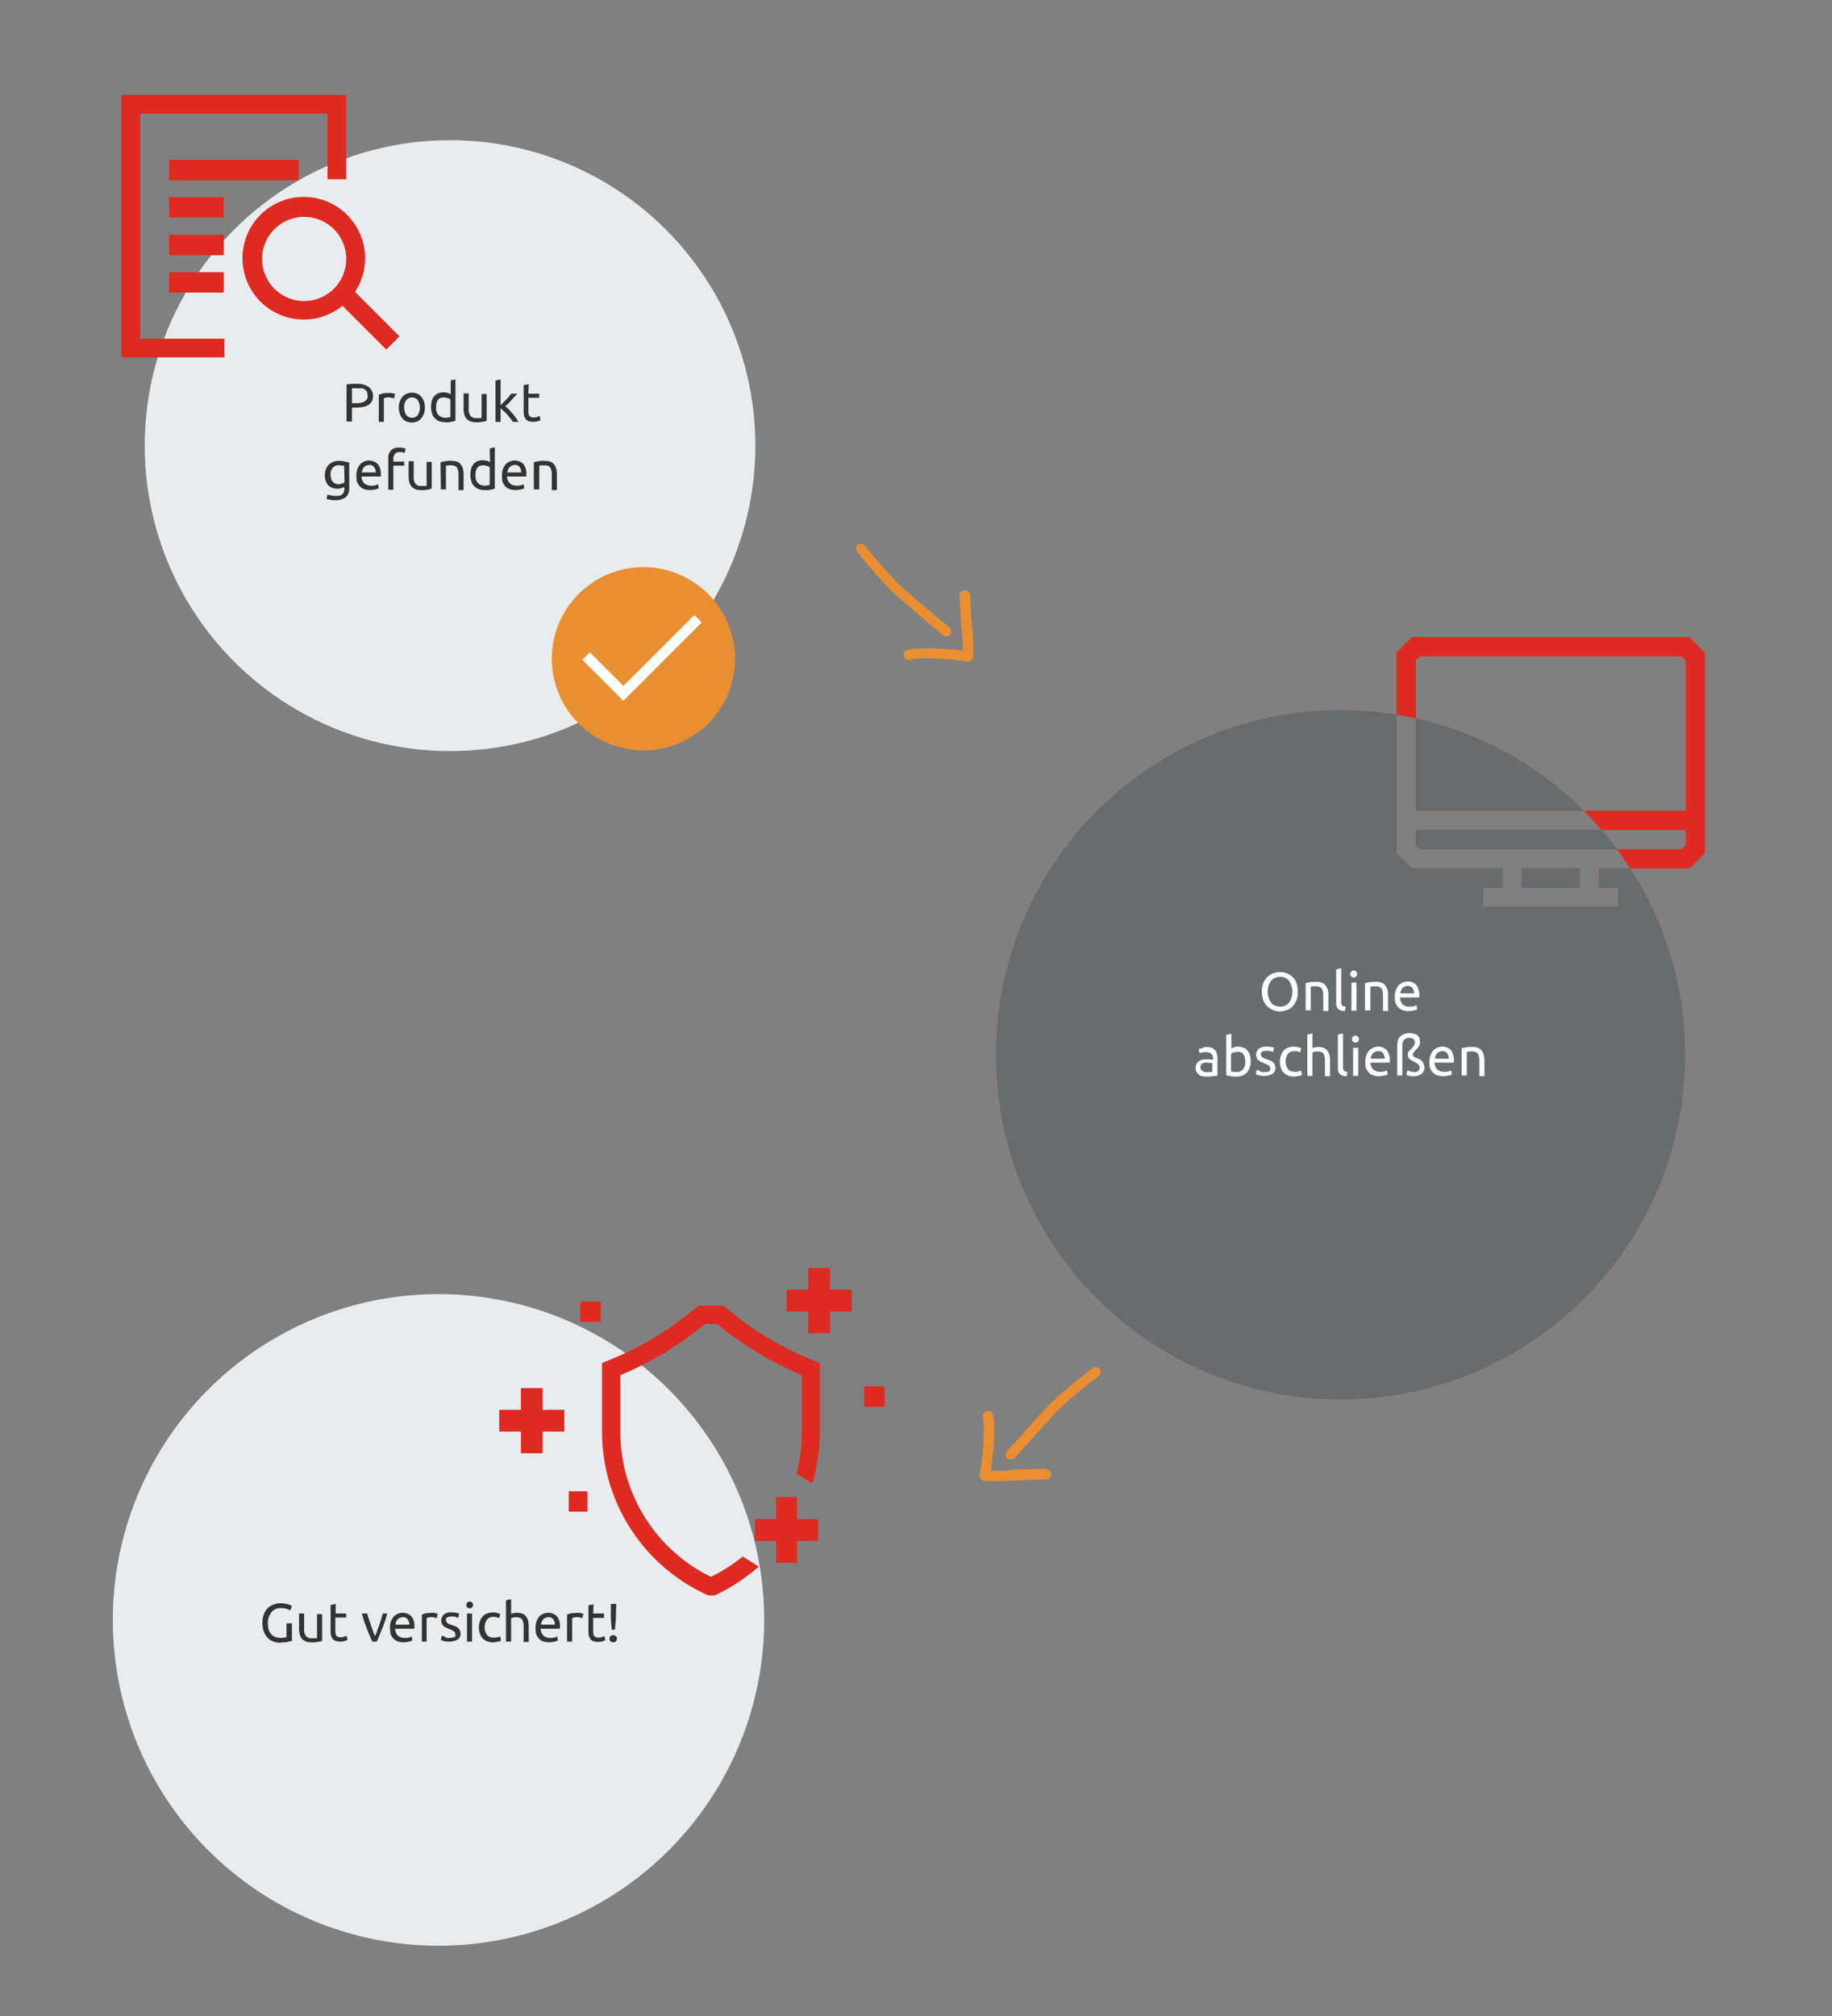 <svg xmlns="http://www.w3.org/2000/svg" xmlns:xlink="http://www.w3.org/1999/xlink" width="540" height="594" viewBox="0 0 540 594"><rect x="0" y="0" width="540" height="594" fill="#808080" stroke="none"/><defs><clipPath id="b"><rect width="540" height="594"/></clipPath></defs><g id="a" clip-path="url(#b)"><g transform="translate(5.35 0.199)"><g transform="translate(-19422.715 -18569.93)"><path d="M101.5,224.539a102.251,102.251,0,0,1-20.456-2.062A100.944,100.944,0,0,1,44.75,207.2,101.8,101.8,0,0,1,7.976,162.548a100.988,100.988,0,0,1-5.914-19.053,102.49,102.49,0,0,1,0-40.912A100.944,100.944,0,0,1,17.335,66.289,101.8,101.8,0,0,1,61.992,29.515,100.988,100.988,0,0,1,81.044,23.6,102.573,102.573,0,0,1,118,22.873V63.666l4.511,4.51h26.737v5.682h-5.682v5.682h39.769V73.858h-5.684V68.176h9.258c-1.237-1.921-2.561-3.833-3.936-5.681h-58.11l-1.182-1.182v-4.5h54.739c-1.675-1.944-3.453-3.856-5.285-5.681H203.22V6.863l-1.182-1.182H124.863l-1.182,1.182V23.97c-1.868-.416-3.779-.786-5.682-1.1V4.511L122.511,0h81.88L208.9,4.511V63.666l-4.511,4.51H186.91A101.15,101.15,0,0,1,203,123.039a102.251,102.251,0,0,1-2.062,20.456,100.945,100.945,0,0,1-15.273,36.294,101.8,101.8,0,0,1-44.657,36.774,100.99,100.99,0,0,1-19.053,5.914A102.249,102.249,0,0,1,101.5,224.539ZM182.974,62.5h19.065l1.182-1.182v-4.5h-24.8c1.584,1.838,3.115,3.75,4.553,5.682Zm-11,11.363H154.929V68.176H171.97v5.681Zm1.168-22.723h0l-49.454,0V23.97a101.207,101.207,0,0,1,49.454,27.163Z" transform="translate(19711 18757.461)" fill="#de2a20"/><path d="M101.5,224.539a102.252,102.252,0,0,1-20.456-2.062A100.943,100.943,0,0,1,44.75,207.2,101.8,101.8,0,0,1,7.976,162.548a100.991,100.991,0,0,1-5.914-19.053,102.491,102.491,0,0,1,0-40.912A100.944,100.944,0,0,1,17.335,66.29,101.8,101.8,0,0,1,61.992,29.515,100.99,100.99,0,0,1,81.044,23.6,102.573,102.573,0,0,1,118,22.873V63.666l4.511,4.51h26.737v5.682h-5.682v5.682h39.769V73.858h-5.684V68.176h9.258A101.148,101.148,0,0,1,203,123.039a102.249,102.249,0,0,1-2.062,20.456,100.943,100.943,0,0,1-15.273,36.294,101.8,101.8,0,0,1-44.657,36.774,100.991,100.991,0,0,1-19.053,5.914A102.25,102.25,0,0,1,101.5,224.539ZM171.97,73.858H154.929V68.176H171.97v5.681Zm11-11.363H124.863l-1.182-1.182v-4.5h54.739c1.58,1.833,3.111,3.744,4.552,5.68Zm-9.838-11.362H123.682V23.97a101.2,101.2,0,0,1,49.453,27.161Z" transform="translate(19711 18757.461)" fill="#676c6e"/></g><circle cx="90" cy="90" r="90" transform="translate(37.3 41.1)" fill="#e9ecee"/><path d="M99.7,112.9a5.721,5.721,0,0,1,3.6.9,3.317,3.317,0,0,1,1.3,2.6,4.145,4.145,0,0,1-.3,1.6,3.459,3.459,0,0,1-1,1.1,4.418,4.418,0,0,1-1.6.6,14.919,14.919,0,0,1-2.1.2H98.4V124H96.8V113.1a7.719,7.719,0,0,1,1.5-.2Zm.2,1.3H98.4v4.4h1.2a6.15,6.15,0,0,0,1.4-.1,4.874,4.874,0,0,0,1.1-.4,2.336,2.336,0,0,0,.7-.7,1.389,1.389,0,0,0,.2-1.1,4.253,4.253,0,0,0-.2-1.1,2.336,2.336,0,0,0-.7-.7,1.689,1.689,0,0,0-1-.3A4.8,4.8,0,0,1,99.9,114.2Zm9.6,1.4h.4a.9.9,0,0,1,.5.1c.2,0,.3.1.4.1a.367.367,0,0,1,.3.1l-.3,1.3c-.2-.1-.4-.1-.6-.2a3.75,3.75,0,0,0-1.1-.1,1.95,1.95,0,0,0-.8.1,1.75,1.75,0,0,1-.5.1v7h-1.5v-8c.4-.1.9-.3,1.3-.4A12.751,12.751,0,0,1,109.5,115.6Zm10.4,4.3a5.662,5.662,0,0,1-.3,1.8,6.376,6.376,0,0,1-.8,1.4,3.449,3.449,0,0,1-1.2.9,4.154,4.154,0,0,1-3.1,0,2.73,2.73,0,0,1-1.2-.9,3.924,3.924,0,0,1-.8-1.4,5.55,5.55,0,0,1,0-3.6,3.924,3.924,0,0,1,.8-1.4,3.449,3.449,0,0,1,1.2-.9,4.154,4.154,0,0,1,3.1,0,2.73,2.73,0,0,1,1.2.9,3.924,3.924,0,0,1,.8,1.4A5.662,5.662,0,0,1,119.9,119.9Zm-1.5,0a4.032,4.032,0,0,0-.6-2.2,2.219,2.219,0,0,0-3.1-.3l-.3.3a2.977,2.977,0,0,0-.6,2.2,4.032,4.032,0,0,0,.6,2.2,2.219,2.219,0,0,0,3.1.3l.3-.3A4.032,4.032,0,0,0,118.4,119.9Zm9-2.4a2.01,2.01,0,0,0-.8-.4,4.253,4.253,0,0,0-1.1-.2,3.6,3.6,0,0,0-1.1.2,1.407,1.407,0,0,0-.7.6,3,3,0,0,0-.4,1,4.869,4.869,0,0,0-.1,1.2,2.928,2.928,0,0,0,.7,2.2,2.732,2.732,0,0,0,1.9.8,3.4,3.4,0,0,0,1-.1c.2,0,.4-.1.6-.1Zm0-5.6,1.5-.3v12.2a13.046,13.046,0,0,1-1.3.3,5.462,5.462,0,0,1-1.8.1,4.671,4.671,0,0,1-1.7-.3,3.805,3.805,0,0,1-1.3-.9,2.851,2.851,0,0,1-.8-1.4,5.663,5.663,0,0,1-.3-1.8,11.019,11.019,0,0,1,.2-1.8,3.694,3.694,0,0,1,.7-1.4,2.73,2.73,0,0,1,1.2-.9,4.146,4.146,0,0,1,1.6-.3,5.853,5.853,0,0,1,1.3.2,2.01,2.01,0,0,1,.8.4v-4.1Zm10.7,11.9a10.628,10.628,0,0,1-1.4.3,6.079,6.079,0,0,1-1.9.1,4.145,4.145,0,0,1-1.6-.3,2.836,2.836,0,0,1-1.1-.8,3.38,3.38,0,0,1-.6-1.2,7.719,7.719,0,0,1-.2-1.5v-4.7h1.5v4.4a3.424,3.424,0,0,0,.5,2.2,1.99,1.99,0,0,0,1.6.7h1.4a.367.367,0,0,0,.3-.1v-7h1.5Zm5.5-4.3a9.017,9.017,0,0,1,1,.9c.4.4.7.8,1.1,1.2a14.7,14.7,0,0,1,1,1.3c.3.4.5.8.8,1.2h-1.7a4.44,4.44,0,0,0-.8-1.1,10.629,10.629,0,0,0-.9-1.1,9.429,9.429,0,0,0-1-1c-.3-.3-.6-.5-.9-.8v4h-1.5V111.9l1.5-.3v7.6l.8-.8.9-.9a6.469,6.469,0,0,0,.8-.9,5.716,5.716,0,0,1,.7-.8h1.7a6.469,6.469,0,0,1-.8.9,9.015,9.015,0,0,0-.9,1c-.3.3-.6.7-.9,1Zm6.8-3.7h3.2V117h-3.2v3.8a3.4,3.4,0,0,0,.1,1,.713.713,0,0,0,.3.6.55.55,0,0,0,.5.3,1.483,1.483,0,0,0,.7.1,2.153,2.153,0,0,0,1.1-.2,3.933,3.933,0,0,1,.6-.2l.3,1.2c-.3.1-.5.2-.8.3a5.067,5.067,0,0,1-1.3.2,5.9,5.9,0,0,1-1.4-.2,2.837,2.837,0,0,1-.9-.6,3.7,3.7,0,0,1-.5-1.1,7.568,7.568,0,0,1-.1-1.5v-7.4l1.5-.3ZM96.1,143.3c-.2.1-.5.2-.7.3a4.65,4.65,0,0,1-2.7,0,7.458,7.458,0,0,1-1.2-.7,4.363,4.363,0,0,1-1.1-3.1,5.079,5.079,0,0,1,.3-1.7,3.528,3.528,0,0,1,.8-1.3,3.805,3.805,0,0,1,1.3-.9,4.671,4.671,0,0,1,1.7-.3,5.537,5.537,0,0,1,1.8.2,13.044,13.044,0,0,1,1.3.3v7.4a3.743,3.743,0,0,1-1,2.8,5.291,5.291,0,0,1-3,.9,7.568,7.568,0,0,1-1.5-.1l-1.2-.3.3-1.3c.4.1.7.2,1.1.3a6.149,6.149,0,0,0,1.4.1,2.506,2.506,0,0,0,1.9-.5,2.716,2.716,0,0,0,.6-1.7Zm0-6.2a1.268,1.268,0,0,0-.6-.1c-.3,0-.7-.1-1-.1a2.055,2.055,0,0,0-1.8.8,2.635,2.635,0,0,0-.6,2.1,5.019,5.019,0,0,0,.2,1.2,2.177,2.177,0,0,0,.5.8,1.794,1.794,0,0,0,.7.5,3.091,3.091,0,0,0,.8.2,4.253,4.253,0,0,0,1.1-.2,2.994,2.994,0,0,0,.8-.4Zm3.6,2.8a5.822,5.822,0,0,1,.3-1.9,6.375,6.375,0,0,1,.8-1.4,3.746,3.746,0,0,1,5.2-.1,4.623,4.623,0,0,1,.9,3.2v.5h-5.7a3.176,3.176,0,0,0,.8,2,3.057,3.057,0,0,0,2,.7,5.7,5.7,0,0,0,1.3-.1c.3-.1.5-.2.8-.3l.2,1.2c-.3.1-.6.2-1,.3a7.719,7.719,0,0,1-1.5.2,6.279,6.279,0,0,1-1.9-.3,3.805,3.805,0,0,1-1.3-.9,6.376,6.376,0,0,1-.8-1.4C99.8,141.1,99.7,140.5,99.7,139.9Zm5.7-.8a2.618,2.618,0,0,0-.5-1.7,1.537,1.537,0,0,0-1.4-.6,2.92,2.92,0,0,0-.9.2,1.794,1.794,0,0,0-.7.5,2.507,2.507,0,0,0-.4.7,3.091,3.091,0,0,0-.2.8h4.1Zm7-7.4a3.749,3.749,0,0,1,1.1.1,2.544,2.544,0,0,1,.7.2l-.3,1.3c-.2-.1-.4-.1-.5-.2a2.768,2.768,0,0,0-.9-.1,1.826,1.826,0,0,0-1.5.6,2.822,2.822,0,0,0-.4,1.5v.7h3.2V137h-3.2v7.1h-1.5V135a3.293,3.293,0,0,1,.8-2.5A3.054,3.054,0,0,1,112.4,131.7Zm9.5,12.1a10.627,10.627,0,0,1-1.4.3,6.079,6.079,0,0,1-1.9.1,4.146,4.146,0,0,1-1.6-.3,2.836,2.836,0,0,1-1.1-.8,3.379,3.379,0,0,1-.6-1.2,7.719,7.719,0,0,1-.2-1.5v-4.7h1.5v4.4a3.424,3.424,0,0,0,.5,2.2,1.99,1.99,0,0,0,1.6.7h1.4a.367.367,0,0,0,.3-.1v-7h1.5Zm2.6-7.8a10.627,10.627,0,0,1,1.4-.3,6.56,6.56,0,0,1,2-.1,4.146,4.146,0,0,1,1.6.3,2,2,0,0,1,1,.8,3.379,3.379,0,0,1,.6,1.2,7.772,7.772,0,0,1,.2,1.6v4.7h-1.5v-4.4a5.7,5.7,0,0,0-.1-1.3l-.3-.9a2.651,2.651,0,0,0-.6-.5,3.553,3.553,0,0,0-1-.2h-1c-.2,0-.3,0-.4.1h-.3v7h-1.5Zm14.5,1.5a2.01,2.01,0,0,0-.8-.4,4.252,4.252,0,0,0-1.1-.2,3.6,3.6,0,0,0-1.1.2,1.407,1.407,0,0,0-.7.6,3,3,0,0,0-.4,1,4.868,4.868,0,0,0-.1,1.2,2.928,2.928,0,0,0,.7,2.2,2.732,2.732,0,0,0,1.9.8,3.4,3.4,0,0,0,1-.1c.2,0,.4-.1.6-.1Zm0-5.6,1.5-.3v12.2a13.044,13.044,0,0,1-1.3.3,5.462,5.462,0,0,1-1.8.1,4.671,4.671,0,0,1-1.7-.3,3.805,3.805,0,0,1-1.3-.9,2.851,2.851,0,0,1-.8-1.4,5.663,5.663,0,0,1-.3-1.8,11.02,11.02,0,0,1,.2-1.8,3.694,3.694,0,0,1,.7-1.4,2.73,2.73,0,0,1,1.2-.9,4.146,4.146,0,0,1,1.6-.3,5.853,5.853,0,0,1,1.3.2,2.01,2.01,0,0,1,.8.4Zm3.6,8a5.822,5.822,0,0,1,.3-1.9,6.375,6.375,0,0,1,.8-1.4,3.746,3.746,0,0,1,5.2-.1,4.623,4.623,0,0,1,.9,3.2v.5h-5.7a3.176,3.176,0,0,0,.8,2,3.057,3.057,0,0,0,2,.7,5.7,5.7,0,0,0,1.3-.1c.3-.1.5-.2.8-.3l.2,1.2c-.3.1-.6.2-1,.3a7.719,7.719,0,0,1-1.5.2,6.279,6.279,0,0,1-1.9-.3,3.805,3.805,0,0,1-1.3-.9,6.375,6.375,0,0,1-.8-1.4C142.7,141.1,142.6,140.5,142.6,139.9Zm5.7-.8a2.618,2.618,0,0,0-.5-1.7,1.537,1.537,0,0,0-1.4-.6,2.92,2.92,0,0,0-.9.2,1.794,1.794,0,0,0-.7.5,2.506,2.506,0,0,0-.4.7,3.091,3.091,0,0,0-.2.8h4.1ZM152,136a10.627,10.627,0,0,1,1.4-.3,6.56,6.56,0,0,1,2-.1,4.146,4.146,0,0,1,1.6.3,2,2,0,0,1,1,.8,3.379,3.379,0,0,1,.6,1.2,7.772,7.772,0,0,1,.2,1.6v4.7h-1.5v-4.4a5.7,5.7,0,0,0-.1-1.3l-.3-.9a2.651,2.651,0,0,0-.6-.5,3.553,3.553,0,0,0-1-.2h-1c-.2,0-.3,0-.4.1h-.3v7H152Z" fill="#333"/><path d="M178.4,206.3l-12.1-12.1,2.2-2.2,9.9,9.9L199.3,181l2.2,2.2Z" fill="#fff"/><path d="M184.3,220.9a27,27,0,1,0-27-27,27.015,27.015,0,0,0,27,27h0" fill="#ea8f31"/><path d="M178.4,206.3l-12.1-12.1,2.2-2.2,9.9,9.9L199.3,181l2.2,2.2Z" fill="#fff"/><rect width="38.2" height="6" transform="translate(44.5 46.9)" fill="#de2a20"/><rect width="16.1" height="6" transform="translate(44.5 57.9)" fill="#de2a20"/><rect width="16.1" height="6" transform="translate(44.5 69)" fill="#de2a20"/><rect width="16.1" height="6" transform="translate(44.5 80)" fill="#de2a20"/><path d="M36,33.3H91.2V52.6h5.5V27.8H30.4v77.3H60.8V99.6H36Zm38.6,0Z" fill="#de2a20"/><path d="M99.3,85.8a18.07,18.07,0,1,0-3.7,4.1l12.9,12.9,3.9-3.9Zm-15,2.7A12.4,12.4,0,1,1,96.7,76.1,12.4,12.4,0,0,1,84.3,88.5Z" fill="#de2a20"/><path d="M247.4,160.4l.1-.1a1.461,1.461,0,0,1,2.1.3h0c.1.1,7,8.9,11.7,12.9,4.8,4.1,13.1,11.2,13.2,11.2a1.55,1.55,0,0,1,.2,2.1h0a1.55,1.55,0,0,1-2.1.2h0c-.1-.1-8.4-7.1-13.2-11.3-4.9-4.2-11.8-13-12-13.3A1.521,1.521,0,0,1,247.4,160.4Z" fill="#ea8f31"/><path d="M278,174.2a1.905,1.905,0,0,1,1-.5,1.617,1.617,0,0,1,1.6,1.4h0c0,.1.3,7.3.7,10.4a50.83,50.83,0,0,1,.2,7.8,1.382,1.382,0,0,1-.6,1.1,1.247,1.247,0,0,1-1.2.3c-.1,0-11.7-1.7-16.9-.5a1.492,1.492,0,0,1-.7-2.9c4.5-1,12.8-.2,16.3.2a34.965,34.965,0,0,0-.2-5.6c-.4-3.2-.7-10.4-.7-10.7A1.591,1.591,0,0,1,278,174.2Z" fill="#ea8f31"/><path d="M318.7,403a.349.349,0,0,1,.1.2,1.461,1.461,0,0,1-.3,2.1h0c-.1.1-9.1,6.7-13.2,11.3-4.3,4.7-11.5,12.7-11.6,12.8a1.454,1.454,0,0,1-2.1.1h0a1.454,1.454,0,0,1-.1-2.1h0c.1-.1,7.3-8.2,11.6-12.8,4.4-4.8,13.3-11.4,13.7-11.7A1.4,1.4,0,0,1,318.7,403Z" fill="#ea8f31"/><path d="M304.1,433.2a1.284,1.284,0,0,1,.4,1,1.538,1.538,0,0,1-1.5,1.5h0c-.1,0-7.3.1-10.4.4a50.772,50.772,0,0,1-7.8,0,1.382,1.382,0,0,1-1.1-.6,1.314,1.314,0,0,1-.3-1.2c0-.1,2-11.6,1-16.9a1.53,1.53,0,1,1,3-.6c.9,4.6-.2,12.8-.7,16.3a34.915,34.915,0,0,0,5.6-.1c3.2-.4,10.4-.4,10.7-.4A2.384,2.384,0,0,1,304.1,433.2Z" fill="#ea8f31"/><path d="M366.6,292a6.567,6.567,0,0,1,.4-2.5,5.674,5.674,0,0,1,1.2-1.8,4.517,4.517,0,0,1,1.7-1.1,6.537,6.537,0,0,1,2.1-.4,5.424,5.424,0,0,1,3.7,1.5,4.185,4.185,0,0,1,1.1,1.8,8.013,8.013,0,0,1,0,5,7.844,7.844,0,0,1-1.1,1.8,3.858,3.858,0,0,1-1.7,1.1,6.465,6.465,0,0,1-2,.4,5.223,5.223,0,0,1-2.1-.4,4.991,4.991,0,0,1-1.7-1.1,5.675,5.675,0,0,1-1.2-1.8A8.718,8.718,0,0,1,366.6,292Zm1.7,0a4.845,4.845,0,0,0,.3,1.8,6.109,6.109,0,0,0,.7,1.4,2.73,2.73,0,0,0,1.2.9,4.012,4.012,0,0,0,1.5.3,3.653,3.653,0,0,0,1.5-.3,3.126,3.126,0,0,0,1.1-.9,3.694,3.694,0,0,0,.7-1.4,5.55,5.55,0,0,0,0-3.6,6.109,6.109,0,0,0-.7-1.4,3.126,3.126,0,0,0-1.1-.9,3.9,3.9,0,0,0-3,0,3.449,3.449,0,0,0-1.2.9,3.694,3.694,0,0,0-.7,1.4A5.663,5.663,0,0,0,368.3,292Z" fill="#fff"/><path d="M379.4,289.5a10.621,10.621,0,0,1,1.4-.3,12.122,12.122,0,0,1,2-.1,3.506,3.506,0,0,1,1.6.3,2,2,0,0,1,1,.8,3.37,3.37,0,0,1,.6,1.2,4.145,4.145,0,0,1,.2,1.6v4.7h-1.5v-4.4a5.282,5.282,0,0,0-.1-1.3,4.651,4.651,0,0,0-.3-.9,2.651,2.651,0,0,0-.6-.5,2.958,2.958,0,0,0-1-.2h-1c-.2,0-.3,0-.4.1H381v7h-1.5v-8Z" fill="#fff"/><path d="M391.1,297.7a2.814,2.814,0,0,1-2-.6,2.352,2.352,0,0,1-.6-1.7v-10l1.5-.3v10a1.268,1.268,0,0,0,.1.6c.1.2.1.3.2.4a.52.52,0,0,0,.4.2c.2,0,.4.1.6.1Z" fill="#fff"/><path d="M393.7,287.8a1.025,1.025,0,1,1,.7-.3A.908.908,0,0,1,393.7,287.8Zm.8,9.8H393v-8.3h1.5Z" fill="#fff"/><path d="M397,289.5a10.621,10.621,0,0,1,1.4-.3,12.122,12.122,0,0,1,2-.1,3.506,3.506,0,0,1,1.6.3,2,2,0,0,1,1,.8,3.37,3.37,0,0,1,.6,1.2,4.145,4.145,0,0,1,.2,1.6v4.7h-1.5v-4.4a5.282,5.282,0,0,0-.1-1.3,4.651,4.651,0,0,0-.3-.9,2.651,2.651,0,0,0-.6-.5,2.958,2.958,0,0,0-1-.2h-1c-.2,0-.3,0-.4.1h-.3v7H397Z" fill="#fff"/><path d="M405.8,293.4a5.413,5.413,0,0,1,.3-1.9,6.377,6.377,0,0,1,.8-1.4,4.183,4.183,0,0,1,1.2-.8,3.529,3.529,0,0,1,1.4-.3,3.253,3.253,0,0,1,2.6,1,4.885,4.885,0,0,1,.9,3.2v.5h-5.7a3.055,3.055,0,0,0,.8,2,2.578,2.578,0,0,0,2,.7,4.887,4.887,0,0,0,1.3-.1,6.9,6.9,0,0,0,.8-.3l.2,1.2a4.052,4.052,0,0,1-1,.3,7.721,7.721,0,0,1-1.5.2,5.413,5.413,0,0,1-1.9-.3,3.045,3.045,0,0,1-1.3-.9,4.677,4.677,0,0,1-.8-1.4A8.119,8.119,0,0,1,405.8,293.4Zm5.7-.8a3.1,3.1,0,0,0-.5-1.7,1.678,1.678,0,0,0-1.4-.6,2.92,2.92,0,0,0-.9.2,1.794,1.794,0,0,0-.7.5,2.506,2.506,0,0,0-.4.7,2.353,2.353,0,0,0-.2.8h4.1Z" fill="#fff"/><path d="M350.3,308.3a6.052,6.052,0,0,1,1.5.2,3.591,3.591,0,0,1,1,.7,1.905,1.905,0,0,1,.5,1,5.066,5.066,0,0,1,.2,1.3v5.2a4.331,4.331,0,0,1-.5.1c-.2,0-.5.1-.8.1s-.6.1-.9.1h-1a5.282,5.282,0,0,1-1.3-.1,1.905,1.905,0,0,1-1-.5,5.01,5.01,0,0,1-.7-.8,2.345,2.345,0,0,1-.2-1.2,2.133,2.133,0,0,1,.3-1.2,2.046,2.046,0,0,1,.8-.8,2.1,2.1,0,0,1,1.1-.4c.4,0,.9-.1,1.3-.1h.5a.9.9,0,0,1,.5.1.6.6,0,0,1,.4.1h.2v-.4a1.7,1.7,0,0,0-.1-.7c-.1-.2-.1-.5-.3-.6s-.3-.3-.6-.4a2.388,2.388,0,0,0-.9-.2,5.282,5.282,0,0,0-1.3.1,4.536,4.536,0,0,0-.8.2l-.2-1.2a2.151,2.151,0,0,1,1-.2C349.3,308.3,349.8,308.3,350.3,308.3Zm.1,7.4h.9a1.483,1.483,0,0,0,.7-.1v-2.5a.749.749,0,0,0-.5-.1c-.2,0-.5-.1-.9-.1h-.7a1.445,1.445,0,0,0-.7.2,1,1,0,0,0-.5.4,1.445,1.445,0,0,0-.2.7,1.29,1.29,0,0,0,.5,1.1A2.116,2.116,0,0,0,350.4,315.7Z" fill="#fff"/><path d="M357.5,308.8a5.9,5.9,0,0,0,.8-.4,2.549,2.549,0,0,1,1.3-.2,4.146,4.146,0,0,1,1.6.3,2.73,2.73,0,0,1,1.2.9,3.089,3.089,0,0,1,.7,1.4,4.965,4.965,0,0,1,.2,1.8,4.845,4.845,0,0,1-.3,1.8,6.377,6.377,0,0,1-.8,1.4,3.805,3.805,0,0,1-1.3.9,4.672,4.672,0,0,1-1.7.3,9.722,9.722,0,0,1-1.8-.1,13.052,13.052,0,0,1-1.3-.3V304.7l1.5-.3v4.4Zm0,6.7c.1,0,.4.1.6.1.3,0,.6.1,1,.1a2.56,2.56,0,0,0,1.9-.8,3.069,3.069,0,0,0,.7-2.2,4.869,4.869,0,0,0-.1-1.2,3,3,0,0,0-.4-1,1.344,1.344,0,0,0-.7-.6,1.978,1.978,0,0,0-1.1-.2,3.6,3.6,0,0,0-1.1.2,5.937,5.937,0,0,0-.8.4Z" fill="#fff"/><path d="M367.3,315.7a4.635,4.635,0,0,0,1.4-.2.812.812,0,0,0,.4-.8.975.975,0,0,0-.4-.9,6.012,6.012,0,0,0-1.4-.7c-.3-.1-.6-.3-.9-.4a3.508,3.508,0,0,1-.8-.5,1.794,1.794,0,0,1-.5-.7,2.92,2.92,0,0,1-.2-.9,2.5,2.5,0,0,1,.8-1.8,3.593,3.593,0,0,1,2.2-.6h.7c.2,0,.5.1.7.1a4.331,4.331,0,0,1,.5.1c.2,0,.3.1.4.1l-.3,1.3a3.384,3.384,0,0,0-.8-.3,4.483,4.483,0,0,0-1.2-.1,3.6,3.6,0,0,0-1.1.2.792.792,0,0,0-.5.8.9.9,0,0,0,.1.5c.1.1.2.3.3.4a2.185,2.185,0,0,0,.5.3,6.886,6.886,0,0,0,.8.3c.4.1.7.3,1.1.4a2.177,2.177,0,0,1,.8.5,1.794,1.794,0,0,1,.5.7,2.958,2.958,0,0,1,.2,1,1.852,1.852,0,0,1-.9,1.7,4.265,4.265,0,0,1-2.4.6,7.18,7.18,0,0,1-1.7-.2,2.192,2.192,0,0,1-.8-.3l.3-1.3a3.384,3.384,0,0,0,.8.3C366.2,315.7,366.7,315.7,367.3,315.7Z" fill="#fff"/><path d="M376.1,317a4.845,4.845,0,0,1-1.8-.3,3.805,3.805,0,0,1-1.3-.9,3.223,3.223,0,0,1-.8-1.4,4.844,4.844,0,0,1-.3-1.8,5.663,5.663,0,0,1,.3-1.8,4.678,4.678,0,0,1,.8-1.4,3.045,3.045,0,0,1,1.3-.9,4.309,4.309,0,0,1,1.7-.3,4.1,4.1,0,0,1,1.1.1c.4.1.7.2,1.1.3l-.3,1.3a6.886,6.886,0,0,0-.8-.3,2.768,2.768,0,0,0-.9-.1,2.407,2.407,0,0,0-1.9.8,3.7,3.7,0,0,0-.7,2.3,4.3,4.3,0,0,0,.2,1.2,3.128,3.128,0,0,0,.5,1,1.555,1.555,0,0,0,.8.6,4.3,4.3,0,0,0,1.2.2,3.749,3.749,0,0,0,1.1-.1,3.091,3.091,0,0,1,.8-.2l.2,1.2c-.1.1-.2.1-.4.2a.9.9,0,0,1-.5.1c-.2,0-.4.1-.6.1A2.2,2.2,0,0,1,376.1,317Z" fill="#fff"/><path d="M380,316.8V304.6l1.5-.3v4.3a2.92,2.92,0,0,1,.9-.2,2.768,2.768,0,0,1,.9-.1,3.506,3.506,0,0,1,1.6.3,2,2,0,0,1,1,.8,3.37,3.37,0,0,1,.6,1.2,7.772,7.772,0,0,1,.2,1.6v4.7h-1.5v-4.4a5.282,5.282,0,0,0-.1-1.3,4.651,4.651,0,0,0-.3-.9,2.651,2.651,0,0,0-.6-.5,2.509,2.509,0,0,0-1-.2h-.5a.9.9,0,0,0-.5.1c-.2,0-.3.1-.4.1s-.2.1-.3.1v6.9Z" fill="#fff"/><path d="M391.6,316.9a2.814,2.814,0,0,1-2-.6,2.352,2.352,0,0,1-.6-1.7v-10l1.5-.3v10a1.268,1.268,0,0,0,.1.6.707.707,0,0,0,.6.6c.2,0,.4.1.6.1Z" fill="#fff"/><path d="M394.2,307a1.025,1.025,0,1,1,.7-.3A.908.908,0,0,1,394.2,307Zm.8,9.8h-1.5v-8.3H395Z" fill="#fff"/><path d="M397.1,312.6a5.413,5.413,0,0,1,.3-1.9,6.377,6.377,0,0,1,.8-1.4,4.183,4.183,0,0,1,1.2-.8,3.529,3.529,0,0,1,1.4-.3,3.253,3.253,0,0,1,2.6,1,4.885,4.885,0,0,1,.9,3.2v.5h-5.7a3.055,3.055,0,0,0,.8,2,2.823,2.823,0,0,0,2,.7,4.887,4.887,0,0,0,1.3-.1,6.9,6.9,0,0,0,.8-.3l.2,1.2a4.052,4.052,0,0,1-1,.3,7.719,7.719,0,0,1-1.5.2,5.413,5.413,0,0,1-1.9-.3,3.045,3.045,0,0,1-1.3-.9,4.677,4.677,0,0,1-.8-1.4A8.12,8.12,0,0,1,397.1,312.6Zm5.7-.8a3.1,3.1,0,0,0-.5-1.7,1.678,1.678,0,0,0-1.4-.6,2.92,2.92,0,0,0-.9.2,1.794,1.794,0,0,0-.7.5,2.506,2.506,0,0,0-.4.7,3.091,3.091,0,0,0-.2.8h4.1Z" fill="#fff"/><path d="M413.2,306.9a1.483,1.483,0,0,1-.1.7l-.3.6a1.755,1.755,0,0,1-.4.5l-.4.4c-.2.3-.5.5-.6.7a1.493,1.493,0,0,0-.3.7c0,.2,0,.3.1.4l.3.3a.758.758,0,0,0,.4.2c.2.1.3.1.5.2a5.937,5.937,0,0,1,.8.4,1.874,1.874,0,0,1,.7.6,5.736,5.736,0,0,1,.4.7,2.958,2.958,0,0,1,.2,1,2.407,2.407,0,0,1-.8,1.9,3.809,3.809,0,0,1-2.4.7h-.7c-.2,0-.4-.1-.6-.1a.764.764,0,0,1-.5-.2.367.367,0,0,0-.3-.1l.3-1.3c.1,0,.2.1.3.1.1.1.3.1.5.2a1.268,1.268,0,0,0,.6.1c.2,0,.4.1.6.1a1.594,1.594,0,0,0,1.2-.4.975.975,0,0,0,.4-.9,1.16,1.16,0,0,0-.4-1,10.543,10.543,0,0,0-1.3-.8,7.255,7.255,0,0,1-.9-.5,1.729,1.729,0,0,1-.8-.9,1.083,1.083,0,0,1-.1-.6,1.5,1.5,0,0,1,.4-1.1,3.044,3.044,0,0,1,.8-.8,1.38,1.38,0,0,0,.3-.4c.1-.1.2-.3.3-.4a.758.758,0,0,0,.2-.4c0-.1.1-.3.1-.4a1.366,1.366,0,0,0-.4-1.1,1.594,1.594,0,0,0-1.2-.4,2.111,2.111,0,0,0-1.6.6,2.86,2.86,0,0,0-.5,1.7v8.8h-1.5v-8.9a7.719,7.719,0,0,1,.2-1.5,2.1,2.1,0,0,1,.7-1.1,2.979,2.979,0,0,1,1.1-.7,3.339,3.339,0,0,1,1.5-.3,6.052,6.052,0,0,1,1.5.2,2.344,2.344,0,0,1,1,.5,2.407,2.407,0,0,1,.6.8C413.1,306.2,413.2,306.6,413.2,306.9Z" fill="#fff"/><path d="M416,312.6a5.413,5.413,0,0,1,.3-1.9,6.377,6.377,0,0,1,.8-1.4,4.183,4.183,0,0,1,1.2-.8,3.529,3.529,0,0,1,1.4-.3,3.253,3.253,0,0,1,2.6,1,4.885,4.885,0,0,1,.9,3.2v.5h-5.7a3.055,3.055,0,0,0,.8,2,2.823,2.823,0,0,0,2,.7,4.887,4.887,0,0,0,1.3-.1,6.9,6.9,0,0,0,.8-.3l.2,1.2a4.052,4.052,0,0,1-1,.3,7.719,7.719,0,0,1-1.5.2,5.413,5.413,0,0,1-1.9-.3,3.045,3.045,0,0,1-1.3-.9,4.677,4.677,0,0,1-.8-1.4A8.12,8.12,0,0,1,416,312.6Zm5.7-.8a3.1,3.1,0,0,0-.5-1.7,1.678,1.678,0,0,0-1.4-.6,2.92,2.92,0,0,0-.9.2,1.794,1.794,0,0,0-.7.5,2.506,2.506,0,0,0-.4.7,3.091,3.091,0,0,0-.2.8h4.1Z" fill="#fff"/><path d="M425.4,308.7a10.621,10.621,0,0,1,1.4-.3,12.122,12.122,0,0,1,2-.1,3.506,3.506,0,0,1,1.6.3,2,2,0,0,1,1,.8,3.37,3.37,0,0,1,.6,1.2,7.772,7.772,0,0,1,.2,1.6v4.7h-1.5v-4.4a5.282,5.282,0,0,0-.1-1.3,4.651,4.651,0,0,0-.3-.9,2.651,2.651,0,0,0-.6-.5,2.509,2.509,0,0,0-1-.2h-1c-.2,0-.3,0-.4.1H427v7h-1.5v-8Z" fill="#fff"/><circle cx="96" cy="96" r="96" transform="translate(27.9 381.1)" fill="#e9ecee"/><path d="M79.1,478.1h1.6v5.2a3.536,3.536,0,0,1-.6.1c-.2.1-.5.1-.8.2a3.4,3.4,0,0,1-1,.1c-.4,0-.8.1-1.1.1a5.223,5.223,0,0,1-2.1-.4,3.553,3.553,0,0,1-1.6-1.1,5.444,5.444,0,0,1-1.1-1.8A6.9,6.9,0,0,1,72,478a7.267,7.267,0,0,1,.4-2.5,5.443,5.443,0,0,1,1.1-1.8,4.517,4.517,0,0,1,1.7-1.1,5.223,5.223,0,0,1,2.1-.4,5.7,5.7,0,0,1,1.3.1c.3.1.7.1,1,.2.2.1.5.2.7.3.1.1.2.1.4.2l-.5,1.3a6.117,6.117,0,0,0-1.2-.5,7.772,7.772,0,0,0-1.6-.2,3.653,3.653,0,0,0-1.5.3,2.73,2.73,0,0,0-1.2.9,6.376,6.376,0,0,0-.8,1.4,5.663,5.663,0,0,0-.3,1.8,11.019,11.019,0,0,0,.2,1.8,3.694,3.694,0,0,0,.7,1.4,2.73,2.73,0,0,0,1.2.9,4.529,4.529,0,0,0,1.6.3,3.749,3.749,0,0,0,1.1-.1c.2,0,.5-.1.7-.1Zm10.5,5.2a10.622,10.622,0,0,1-1.4.3,6.079,6.079,0,0,1-1.9.1,4.146,4.146,0,0,1-1.6-.3,2.836,2.836,0,0,1-1.1-.8,3.379,3.379,0,0,1-.6-1.2,7.719,7.719,0,0,1-.2-1.5v-4.7h1.5v4.4a3.424,3.424,0,0,0,.5,2.2,1.99,1.99,0,0,0,1.6.7h1.4a.367.367,0,0,0,.3-.1v-7h1.5Zm3.9-8.1h3.2v1.2H93.5v3.8a3.4,3.4,0,0,0,.1,1,.713.713,0,0,0,.3.6.55.55,0,0,0,.5.3,1.483,1.483,0,0,0,.7.1,2.153,2.153,0,0,0,1.1-.2,3.933,3.933,0,0,1,.6-.2l.3,1.2c-.3.1-.5.2-.8.3a5.066,5.066,0,0,1-1.3.2,5.9,5.9,0,0,1-1.4-.2,2.837,2.837,0,0,1-.9-.6,3.7,3.7,0,0,1-.5-1.1,7.569,7.569,0,0,1-.1-1.5v-7.4l1.5-.3v2.8Zm15.3,0a39.561,39.561,0,0,1-1.5,4.5c-.6,1.4-1.1,2.7-1.6,3.8h-1.3c-.5-1.1-1.1-2.4-1.6-3.8a39.561,39.561,0,0,1-1.5-4.5h1.6a15.427,15.427,0,0,0,.5,1.7l.6,1.8c.2.6.4,1.1.6,1.7s.4,1,.6,1.5a11.639,11.639,0,0,0,.6-1.5c.2-.6.4-1.1.6-1.7l.6-1.8c.2-.6.3-1.1.5-1.7Zm.8,4.2a5.822,5.822,0,0,1,.3-1.9,6.375,6.375,0,0,1,.8-1.4,3.746,3.746,0,0,1,5.2-.1,4.623,4.623,0,0,1,.9,3.2v.5h-5.7a3.176,3.176,0,0,0,.8,2,3.057,3.057,0,0,0,2,.7,5.7,5.7,0,0,0,1.3-.1c.3-.1.5-.2.8-.3l.2,1.2c-.3.1-.6.2-1,.3a7.719,7.719,0,0,1-1.5.2,6.28,6.28,0,0,1-1.9-.3,3.806,3.806,0,0,1-1.3-.9,6.376,6.376,0,0,1-.8-1.4C109.7,480.5,109.6,480,109.6,479.4Zm5.7-.8a2.618,2.618,0,0,0-.5-1.7,1.537,1.537,0,0,0-1.4-.6,2.92,2.92,0,0,0-.9.2,1.794,1.794,0,0,0-.7.5,2.507,2.507,0,0,0-.4.7,3.091,3.091,0,0,0-.2.8h4.1Zm6.8-3.6h.4a.9.9,0,0,1,.5.1.756.756,0,0,0,.4.1.367.367,0,0,1,.3.1l-.3,1.3c-.2-.1-.4-.1-.6-.2a3.749,3.749,0,0,0-1.1-.1,1.949,1.949,0,0,0-.8.1,1.75,1.75,0,0,1-.5.1v7H119v-8c.4-.1.9-.3,1.3-.4C120.9,475.1,121.5,475,122.1,475Zm5,7.4a6.752,6.752,0,0,0,1.4-.2.632.632,0,0,0,.4-.8,1.489,1.489,0,0,0-.4-.9,6.11,6.11,0,0,0-1.4-.7c-.3-.1-.6-.3-.9-.4a3.508,3.508,0,0,1-.8-.5,1.794,1.794,0,0,1-.5-.7,2.92,2.92,0,0,1-.2-.9,2.5,2.5,0,0,1,.8-1.8,2.863,2.863,0,0,1,2.2-.6h.7c.2,0,.5.1.7.1a4.331,4.331,0,0,1,.5.1c.2,0,.3.1.4.1l-.3,1.3a6.884,6.884,0,0,0-.8-.3,4.868,4.868,0,0,0-1.2-.1,3.6,3.6,0,0,0-1.1.2.792.792,0,0,0-.5.8.9.9,0,0,0,.1.5c.1.1.2.3.3.4.2.1.3.2.5.3a6.884,6.884,0,0,0,.8.3c.4.1.7.3,1.1.4a2.177,2.177,0,0,1,.8.5,1.794,1.794,0,0,1,.5.7,3.553,3.553,0,0,1,.2,1,1.852,1.852,0,0,1-.9,1.7,5.025,5.025,0,0,1-2.4.6,4.678,4.678,0,0,1-1.7-.2,2.193,2.193,0,0,1-.8-.3l.3-1.3a3.384,3.384,0,0,0,.8.3,1.485,1.485,0,0,0,1.4.4Zm6.7,1.1h-1.5v-8.3h1.5Zm-.7-9.8a.99.99,0,0,1-.7-1.7.967.967,0,0,1,1.4,0,.967.967,0,0,1,0,1.4A1.08,1.08,0,0,1,133.1,473.7Zm6.9,10a5.663,5.663,0,0,1-1.8-.3,3.806,3.806,0,0,1-1.3-.9,3.924,3.924,0,0,1-.8-1.4,5.55,5.55,0,0,1,0-3.6,3.923,3.923,0,0,1,.8-1.4,3.045,3.045,0,0,1,1.3-.9,4.671,4.671,0,0,1,1.7-.3,3.749,3.749,0,0,1,1.1.1c.4.1.7.2,1.1.3l-.3,1.3a6.884,6.884,0,0,0-.8-.3,2.768,2.768,0,0,0-.9-.1,2.364,2.364,0,0,0-1.9.8,3.891,3.891,0,0,0-.7,2.3,2.537,2.537,0,0,0,.2,1.2,3.128,3.128,0,0,0,.5,1,1.555,1.555,0,0,0,.8.6,2.537,2.537,0,0,0,1.2.2,4.1,4.1,0,0,0,1.1-.1c.3-.1.5-.1.8-.2l.2,1.2c-.1.1-.2.1-.4.2a1.087,1.087,0,0,1-.5.1c-.2,0-.4.1-.6.1A2.817,2.817,0,0,1,140,483.7Zm3.8-.2V471.3l1.5-.3v4.3a2.92,2.92,0,0,1,.9-.2,2.768,2.768,0,0,1,.9-.1,4.146,4.146,0,0,1,1.6.3,2,2,0,0,1,1,.8,3.379,3.379,0,0,1,.6,1.2,7.772,7.772,0,0,1,.2,1.6v4.7H149v-4.4a5.7,5.7,0,0,0-.1-1.3l-.3-.9a2.651,2.651,0,0,0-.6-.5,3.553,3.553,0,0,0-1-.2h-.5a.9.9,0,0,0-.5.1c-.2,0-.3.1-.4.1a.367.367,0,0,0-.3.1v6.9Zm8.7-4.1a5.822,5.822,0,0,1,.3-1.9,6.375,6.375,0,0,1,.8-1.4,3.746,3.746,0,0,1,5.2-.1,4.623,4.623,0,0,1,.9,3.2v.5H154a3.176,3.176,0,0,0,.8,2,3.057,3.057,0,0,0,2,.7,5.7,5.7,0,0,0,1.3-.1c.3-.1.5-.2.8-.3l.2,1.2c-.3.1-.6.2-1,.3a7.719,7.719,0,0,1-1.5.2,6.28,6.28,0,0,1-1.9-.3,3.806,3.806,0,0,1-1.3-.9,6.375,6.375,0,0,1-.8-1.4C152.6,480.5,152.5,480,152.5,479.4Zm5.7-.8a2.618,2.618,0,0,0-.5-1.7,1.537,1.537,0,0,0-1.4-.6,2.92,2.92,0,0,0-.9.2,1.794,1.794,0,0,0-.7.5,2.506,2.506,0,0,0-.4.7,3.091,3.091,0,0,0-.2.8h4.1ZM165,475h.4a1.087,1.087,0,0,1,.5.1.756.756,0,0,0,.4.1.367.367,0,0,1,.3.1l-.3,1.3c-.2-.1-.4-.1-.6-.2a3.749,3.749,0,0,0-1.1-.1,1.949,1.949,0,0,0-.8.1,1.75,1.75,0,0,1-.5.1v7h-1.5v-8c.4-.1.9-.3,1.3-.4C163.8,475.1,164.4,475,165,475Zm4.5.2h3.2v1.3h-3.2v3.8a3.4,3.4,0,0,0,.1,1,.713.713,0,0,0,.3.6.55.55,0,0,0,.5.3,1.483,1.483,0,0,0,.7.1,2.153,2.153,0,0,0,1.1-.2,3.932,3.932,0,0,1,.6-.2l.3,1.2c-.3.1-.5.2-.8.3a5.066,5.066,0,0,1-1.3.2,5.9,5.9,0,0,1-1.4-.2,2.837,2.837,0,0,1-.9-.6,3.7,3.7,0,0,1-.5-1.1,7.568,7.568,0,0,1-.1-1.5v-7.4l1.5-.3Zm6.7.2a17.722,17.722,0,0,1-.1,2.4c-.1.7-.1,1.5-.2,2.2H175a16.351,16.351,0,0,1-.2-2.2,17.722,17.722,0,0,1-.1-2.4v-3h1.6Zm.3,7.2a1.33,1.33,0,0,1-.3.8,1.215,1.215,0,0,1-1.6,0,1.088,1.088,0,0,1,0-1.5,1.215,1.215,0,0,1,1.6,0,1.08,1.08,0,0,1,.3.7Z" fill="#333"/><path d="M154.6,415.2v-6.4h-6.4v6.4h-6.4v6.4h6.4V428h6.4v-6.4H161v-6.4Z" fill="#de2a20"/><path d="M204.7,469.9h-1.2l-.5-.2a52.886,52.886,0,0,1-30.9-48V401.4l1.7-.7a92.228,92.228,0,0,0,23.9-13.9l2.9-2.3h7.2l2.9,2.3a92.228,92.228,0,0,0,23.9,13.9l1.7.7v20.3a56.428,56.428,0,0,1-2.2,15.2l-4.7-2.9a45.933,45.933,0,0,0,1.6-12.2V405a102.1,102.1,0,0,1-23.6-14l-1.4-1.1h-3.5l-1.4,1.1a98.7,98.7,0,0,1-23.6,14v16.7a47.571,47.571,0,0,0,26.7,42.7,48.416,48.416,0,0,0,9.4-6l4.7,3a56.032,56.032,0,0,1-13,8.5Z" fill="#de2a20"/><path d="M232.9,392.6h6.4v-6.4h6.4v-6.4h-6.4v-6.4h-6.4v6.4h-6.4v6.4h6.4Z" fill="#de2a20"/><rect width="6" height="6" transform="translate(249.4 408.3)" fill="#de2a20"/><rect width="6" height="6" transform="translate(165.7 383.3)" fill="#de2a20"/><path d="M167.8,439.2h-5.5v6h5.5Z" fill="#de2a20"/><path d="M223.4,447.4v-6.5h6.2v6.5h6.2v6.4h-6.2v6.5h-6.2v-6.5h-6.2v-6.5Z" fill="#de2a20"/></g></g></svg>